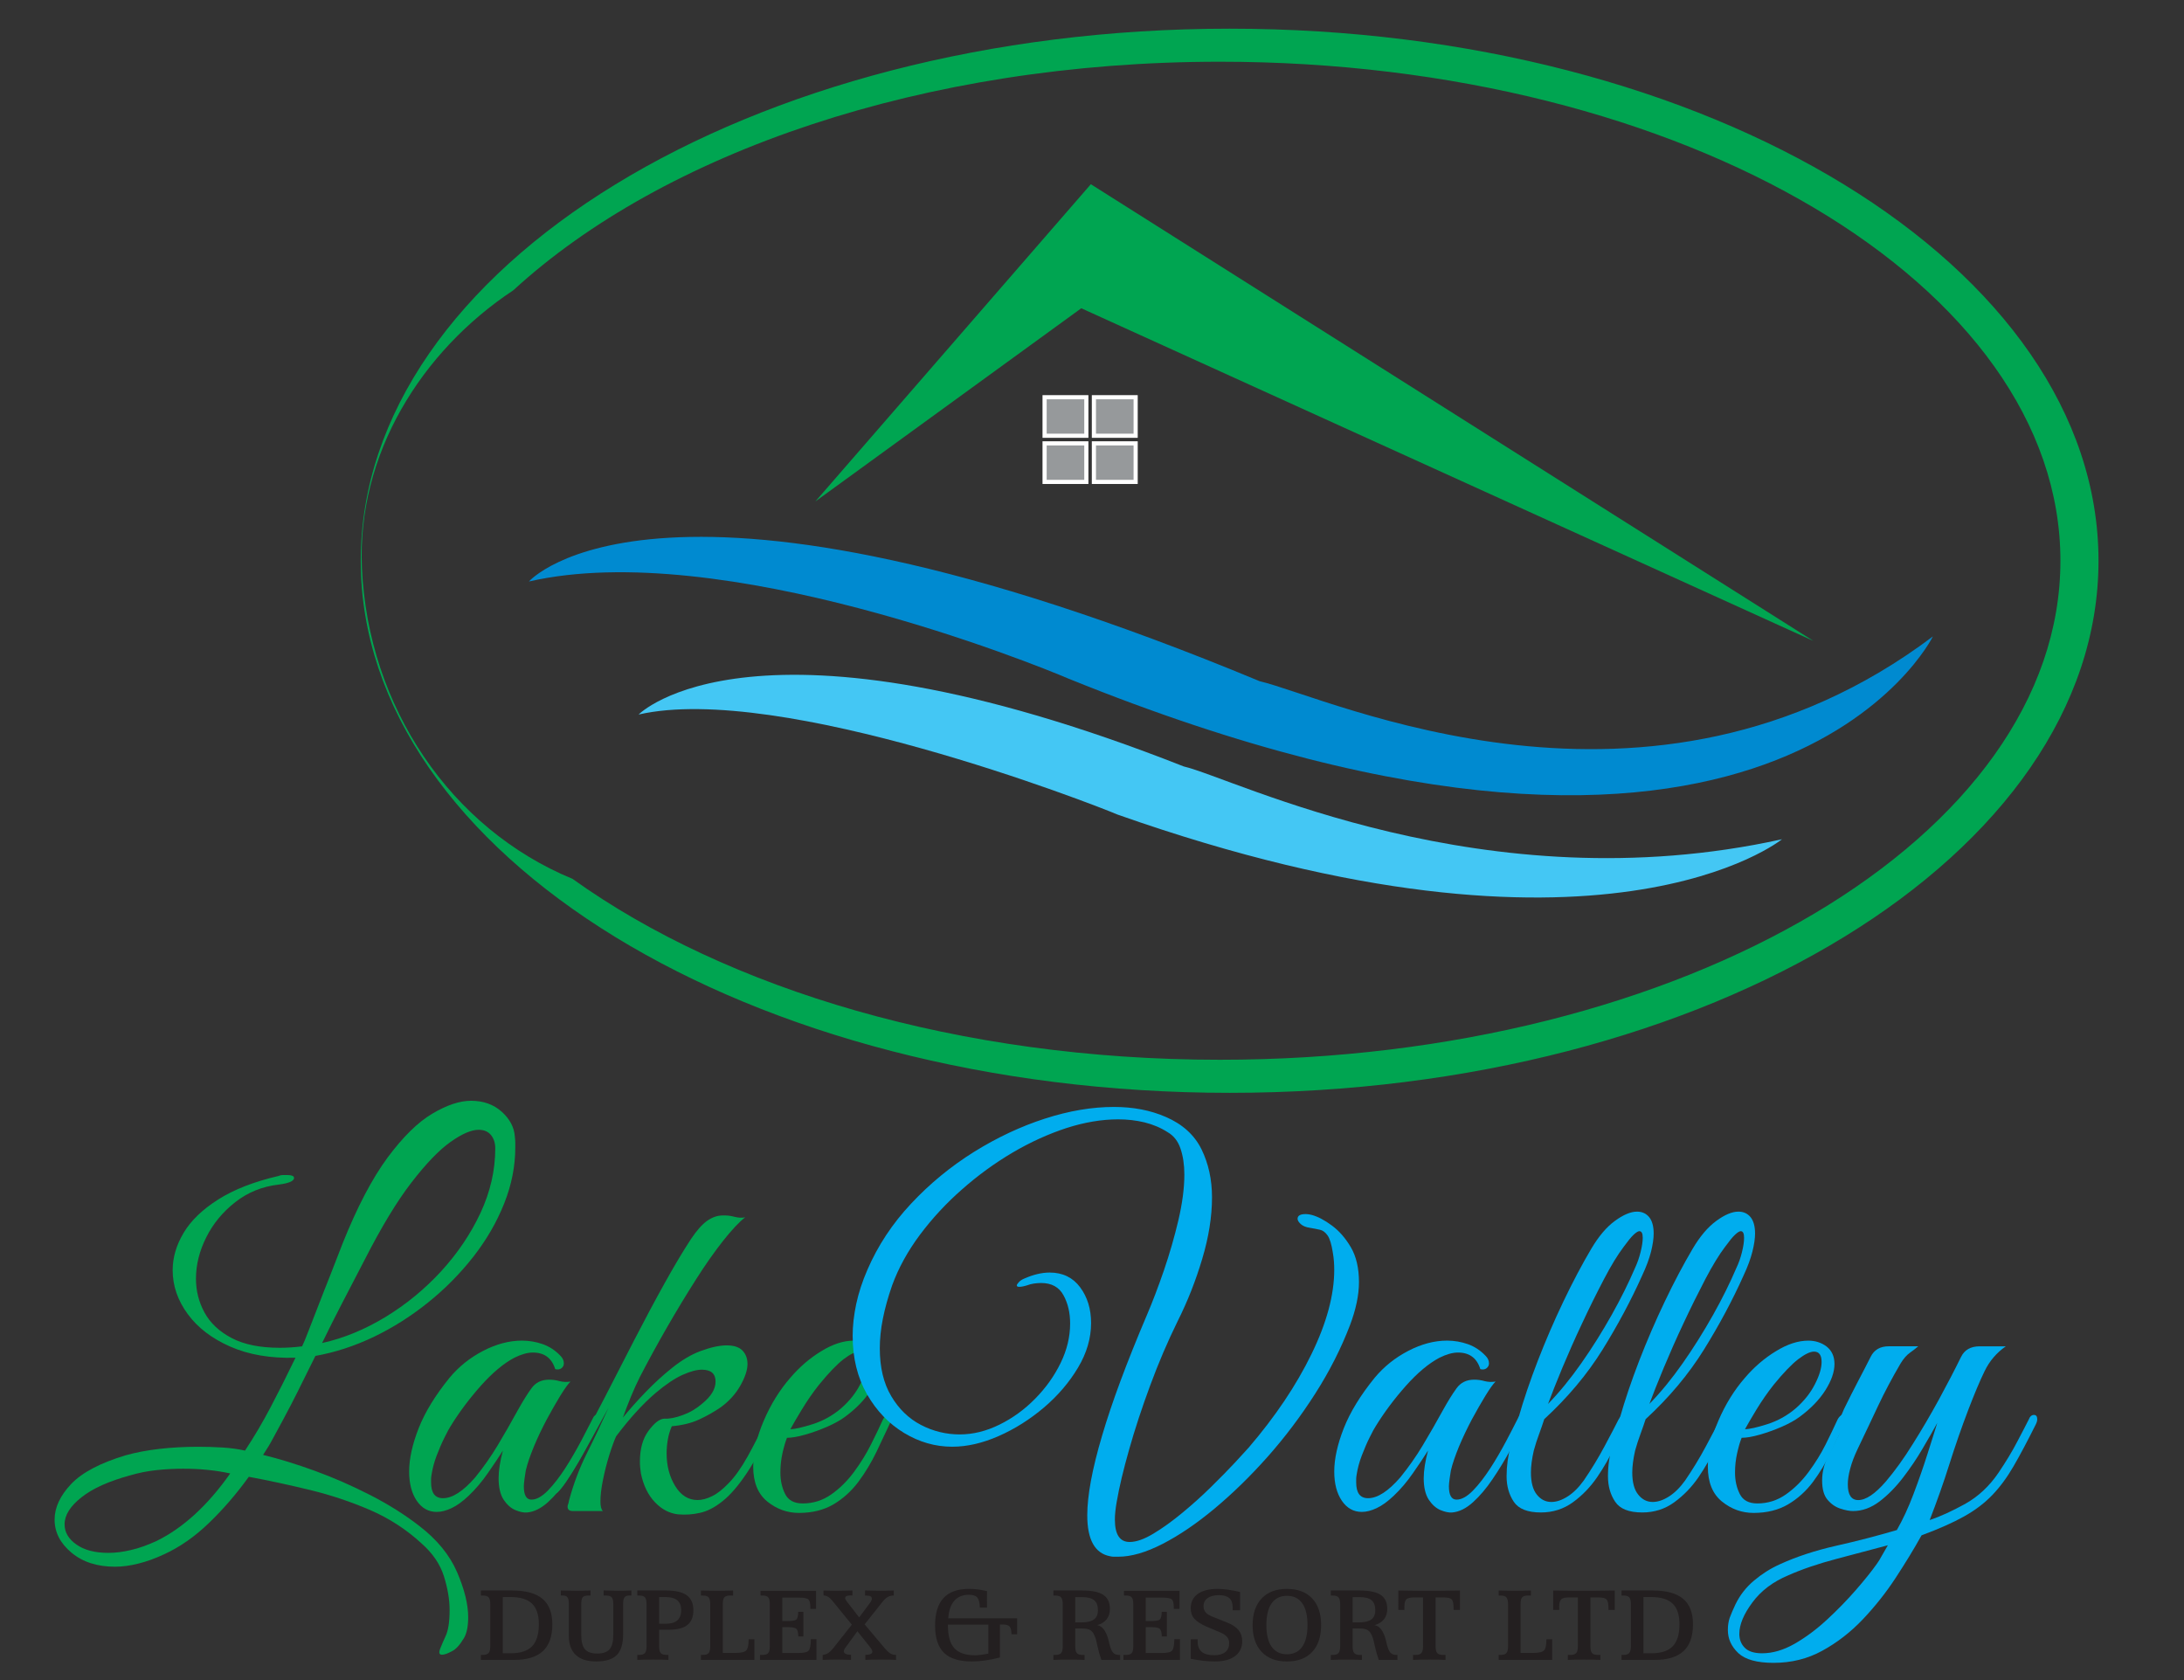 <?xml version="1.0" encoding="utf-8"?>
<!-- Generator: Adobe Illustrator 16.0.0, SVG Export Plug-In . SVG Version: 6.00 Build 0)  -->
<!DOCTYPE svg PUBLIC "-//W3C//DTD SVG 1.1//EN" "http://www.w3.org/Graphics/SVG/1.1/DTD/svg11.dtd">
<svg version="1.1" id="Layer_1" xmlns="http://www.w3.org/2000/svg" xmlns:xlink="http://www.w3.org/1999/xlink" x="0px" y="0px"
	 width="130px" height="100px" viewBox="0 0 130 100" enable-background="new 0 0 130 100" xml:space="preserve">
<rect x="0" y="0" width="130" height="100" fill="#333333" stroke="none"/>
<g>
	<path fill="#00A551" d="M73.192,1.707c-28.563,0-51.719,14.178-51.719,31.669c0,17.492,23.156,31.671,51.719,31.671
		s51.719-14.179,51.719-31.671C124.911,15.885,101.756,1.707,73.192,1.707z M72.611,63.079c-15.509,0-29.355-4.193-38.534-10.769
		c-7.261-2.992-12.163-10.258-12.533-18.497c-0.302-6.771,3.532-12.909,9.014-16.538C39.469,9.092,54.974,3.674,72.611,3.674
		c27.63,0,50.033,13.301,50.033,29.702C122.645,49.784,100.241,63.079,72.611,63.079z"/>
	<path fill="#008AD0" d="M31.484,34.611c0,0,7.772-8.924,43.498,5.936c4.148,0.967,23.21,10.048,40.072-2.667
		c0,0-9.577,19.49-51.471,2.506C61.649,39.556,42.955,31.985,31.484,34.611z"/>
	<path fill="#44C7F4" d="M38.012,42.53c0,0,6.833-7.002,32.445,3.089c3.042,0.709,17.864,8.256,35.614,4.334
		c0,0-10.705,8.708-39.555-1.47C65.099,47.876,46.422,40.605,38.012,42.53z"/>
	<polygon fill="#00A551" points="48.533,29.847 64.931,10.965 107.947,38.152 64.362,18.348 	"/>
	<g>
		
			<rect x="62.178" y="23.643" fill="#96999B" stroke="#FFFFFF" stroke-width="0.247" stroke-miterlimit="10" width="2.485" height="2.294"/>
		
			<rect x="65.113" y="23.643" fill="#96999B" stroke="#FFFFFF" stroke-width="0.247" stroke-miterlimit="10" width="2.485" height="2.294"/>
		
			<rect x="62.178" y="26.389" fill="#96999B" stroke="#FFFFFF" stroke-width="0.247" stroke-miterlimit="10" width="2.485" height="2.295"/>
		
			<rect x="65.113" y="26.389" fill="#96999B" stroke="#FFFFFF" stroke-width="0.247" stroke-miterlimit="10" width="2.485" height="2.295"/>
	</g>
	<g>
		<path fill="#00A551" d="M26.308,98.491c-0.17,0-0.201-0.127-0.097-0.382c0.104-0.254,0.201-0.485,0.297-0.691
			c0.17-0.34,0.255-0.868,0.255-1.586c0-0.626-0.115-1.294-0.339-2.012c-0.228-0.719-0.672-1.372-1.332-1.954
			c-0.908-0.836-1.927-1.495-3.058-1.985c-1.135-0.489-2.32-0.888-3.557-1.189c-1.239-0.301-2.458-0.567-3.667-0.791
			c-0.737,1.02-1.525,1.935-2.367,2.745c-0.841,0.812-1.734,1.437-2.677,1.869c-0.528,0.246-1.038,0.432-1.528,0.552
			c-0.495,0.124-0.954,0.186-1.39,0.186c-1.058,0-1.922-0.277-2.59-0.834c-0.672-0.561-1.008-1.216-1.008-1.969
			c0-0.719,0.329-1.421,0.978-2.112c0.652-0.688,1.733-1.259,3.243-1.714c0.606-0.171,1.277-0.298,2.011-0.383
			c0.738-0.084,1.503-0.127,2.299-0.127c0.489,0,0.976,0.014,1.459,0.043c0.479,0.03,0.927,0.091,1.344,0.185
			c0.548-0.83,1.058-1.695,1.529-2.592c0.472-0.899,0.966-1.877,1.476-2.935c-1.496,0.04-2.789-0.181-3.882-0.663
			c-1.096-0.481-1.941-1.128-2.536-1.942c-0.595-0.811-0.893-1.681-0.893-2.606c0-0.753,0.216-1.493,0.653-2.224
			c0.433-0.727,1.115-1.386,2.05-1.98c0.938-0.595,2.131-1.063,3.588-1.402c0.092-0.039,0.181-0.058,0.266-0.058
			c0.084,0,0.166,0,0.244,0c0.281,0,0.424,0.058,0.424,0.17c0,0.189-0.306,0.32-0.908,0.397c-0.981,0.112-1.846,0.463-2.59,1.047
			c-0.749,0.586-1.325,1.285-1.729,2.097c-0.407,0.811-0.611,1.633-0.611,2.462c0,0.719,0.17,1.392,0.51,2.014
			c0.34,0.624,0.88,1.131,1.617,1.517c0.733,0.386,1.688,0.579,2.862,0.579c0.412,0,0.857-0.027,1.328-0.086
			c0.077-0.149,0.204-0.454,0.381-0.919c0.182-0.462,0.386-0.987,0.61-1.569c0.229-0.588,0.448-1.156,0.669-1.704
			c0.216-0.543,0.467-1.189,0.749-1.927c0.868-2.169,1.761-3.873,2.675-5.111c0.918-1.235,1.803-2.108,2.664-2.618
			c0.861-0.51,1.629-0.769,2.309-0.769c0.738,0,1.344,0.221,1.827,0.653c0.482,0.436,0.741,0.926,0.779,1.474
			c0.019,0.171,0.027,0.295,0.027,0.366c0,0.078,0,0.171,0,0.283c0,1.115-0.22,2.231-0.664,3.344
			c-0.444,1.116-1.059,2.174-1.842,3.174c-0.784,0.999-1.68,1.907-2.692,2.718c-1.012,0.814-2.088,1.494-3.228,2.043
			c-1.144,0.544-2.302,0.923-3.471,1.131c-0.286,0.568-0.533,1.074-0.753,1.515c-0.216,0.442-0.456,0.922-0.721,1.432
			c-0.263,0.51-0.616,1.163-1.047,1.954c-0.132,0.247-0.232,0.42-0.297,0.523c-0.066,0.106-0.167,0.26-0.298,0.468
			c0.942,0.229,1.973,0.545,3.088,0.95c1.113,0.405,2.213,0.889,3.298,1.444c1.085,0.557,2.054,1.167,2.904,1.827
			c1.057,0.81,1.811,1.729,2.254,2.748c0.44,1.019,0.665,1.915,0.665,2.692c0,0.548-0.085,0.961-0.255,1.247
			c-0.247,0.413-0.49,0.679-0.737,0.791C26.632,98.427,26.443,98.491,26.308,98.491z M6.45,92.429c0.417,0,0.865-0.054,1.347-0.17
			c0.483-0.11,0.985-0.292,1.514-0.534c1.587-0.777,3.05-2.117,4.394-4.024c-0.436-0.092-0.887-0.167-1.362-0.212
			c-0.471-0.048-0.955-0.069-1.444-0.069c-0.51,0-1.035,0.026-1.572,0.083c-0.536,0.055-1.062,0.16-1.571,0.31
			c-1.267,0.344-2.236,0.777-2.903,1.306c-0.672,0.529-1.009,1.064-1.009,1.613c0,0.472,0.236,0.873,0.711,1.205
			C5.025,92.267,5.658,92.429,6.45,92.429z M19.172,79.939c1.281-0.283,2.537-0.801,3.765-1.545
			c1.228-0.746,2.332-1.652,3.315-2.718c0.98-1.071,1.765-2.229,2.352-3.487c0.583-1.254,0.876-2.532,0.876-3.838
			c0-0.32-0.085-0.583-0.255-0.791c-0.17-0.209-0.417-0.313-0.736-0.313c-0.433,0-0.989,0.239-1.673,0.724
			c-0.679,0.48-1.452,1.283-2.32,2.408c-0.869,1.123-1.803,2.668-2.803,4.63c-0.514,0.983-0.962,1.846-1.348,2.595
			C19.959,78.349,19.565,79.128,19.172,79.939z"/>
		<path fill="#00A551" d="M31.38,90.024c-0.208,0.02-0.443-0.032-0.71-0.144c-0.263-0.112-0.494-0.32-0.695-0.62
			c-0.196-0.306-0.296-0.731-0.296-1.275c0-0.454,0.084-1.004,0.255-1.645c-0.224,0.359-0.518,0.799-0.877,1.316
			c-0.358,0.522-0.744,0.977-1.161,1.374c-0.36,0.341-0.7,0.587-1.02,0.737c-0.321,0.151-0.615,0.224-0.877,0.224
			c-0.494,0-0.888-0.22-1.192-0.663c-0.301-0.445-0.453-1.024-0.453-1.741c0-0.757,0.19-1.614,0.568-2.58
			c0.378-0.96,0.992-1.961,1.841-3.005c0.548-0.659,1.213-1.19,1.997-1.597c0.783-0.405,1.552-0.61,2.309-0.61
			c0.433,0,0.85,0.074,1.247,0.214c0.394,0.142,0.746,0.373,1.047,0.693c0.131,0.131,0.201,0.282,0.201,0.451
			c0,0.117-0.051,0.208-0.144,0.286c-0.096,0.074-0.216,0.093-0.371,0.055c-0.204-0.661-0.649-0.989-1.328-0.989
			c-0.325,0-0.691,0.104-1.104,0.309c-0.645,0.34-1.309,0.9-2,1.673c-0.687,0.775-1.29,1.579-1.799,2.409
			c-0.073,0.111-0.193,0.328-0.351,0.651c-0.163,0.32-0.317,0.68-0.468,1.075c-0.154,0.398-0.254,0.783-0.312,1.161
			c-0.02,0.116-0.027,0.194-0.027,0.244c0,0.045,0,0.114,0,0.213c0,0.621,0.236,0.935,0.707,0.935c0.568,0,1.208-0.417,1.926-1.247
			c0.492-0.607,0.935-1.236,1.333-1.901c0.394-0.66,0.803-1.367,1.216-2.123c0.286-0.51,0.548-0.935,0.795-1.274
			c0.244-0.34,0.595-0.51,1.047-0.51c0.209,0,0.417,0.027,0.621,0.086c0.208,0.053,0.429,0.064,0.653,0.026
			c-0.151,0.149-0.352,0.436-0.61,0.85c-0.255,0.417-0.522,0.888-0.808,1.416c-0.281,0.529-0.536,1.066-0.765,1.615
			c-0.224,0.548-0.386,1.02-0.479,1.418c-0.019,0.111-0.042,0.272-0.073,0.48c-0.027,0.209-0.042,0.36-0.042,0.453
			c0,0.528,0.151,0.796,0.455,0.796c0.301,0,0.625-0.183,0.978-0.541c0.348-0.359,0.691-0.803,1.035-1.332
			c0.339-0.526,0.648-1.063,0.934-1.6c0.282-0.536,0.51-0.976,0.68-1.315c0.073-0.189,0.189-0.286,0.339-0.286
			c0.093,0,0.14,0.069,0.14,0.199c0,0.055-0.028,0.159-0.085,0.311c-0.224,0.474-0.499,1.007-0.818,1.602
			c-0.324,0.595-0.672,1.172-1.05,1.73c-0.379,0.555-0.769,1.019-1.174,1.385C32.207,89.78,31.794,89.986,31.38,90.024z"/>
		<path fill="#00A551" d="M40.358,90.136c-0.51-0.058-0.97-0.296-1.375-0.723c-0.406-0.424-0.684-0.995-0.834-1.713
			c-0.02-0.131-0.035-0.251-0.043-0.355c-0.011-0.1-0.016-0.221-0.016-0.353c0-0.756,0.17-1.366,0.51-1.825
			c0.34-0.463,0.653-0.708,0.934-0.727c0.302,0.019,0.672-0.051,1.105-0.212c0.437-0.159,0.811-0.382,1.135-0.664
			c0.545-0.433,0.819-0.876,0.819-1.332c0-0.472-0.274-0.706-0.819-0.706c-0.304,0-0.688,0.104-1.146,0.308
			c-0.463,0.209-1,0.568-1.603,1.077c-0.756,0.646-1.54,1.503-2.351,2.581c-0.112,0.246-0.247,0.609-0.398,1.089
			c-0.15,0.48-0.278,0.976-0.382,1.489c-0.104,0.51-0.154,0.942-0.154,1.302c0,0.282,0.046,0.47,0.143,0.567h-1.788
			c-0.205,0-0.309-0.085-0.309-0.254c0-0.059,0.007-0.105,0.026-0.145c0.021-0.038,0.039-0.111,0.059-0.228
			c0.262-0.98,0.613-1.907,1.045-2.776c0.438-0.869,0.87-1.784,1.306-2.744c-0.664,1.227-1.262,2.309-1.799,3.242
			c-0.541,0.935-0.95,1.534-1.231,1.798c-0.039,0.036-0.084,0.057-0.143,0.057c-0.077,0-0.126-0.047-0.155-0.139
			c-0.031-0.099-0.007-0.19,0.069-0.286c0.399-0.53,0.854-1.256,1.375-2.183c0.518-0.921,1.071-1.957,1.658-3.1
			c0.582-1.143,1.181-2.298,1.784-3.472c0.605-1.169,1.193-2.274,1.771-3.313c0.576-1.038,1.101-1.918,1.572-2.637
			c0.34-0.509,0.66-0.873,0.961-1.089c0.305-0.216,0.614-0.324,0.934-0.324h0.144c0.17,0,0.363,0.027,0.583,0.086
			c0.216,0.054,0.417,0.064,0.607,0.025c-0.36,0.284-0.792,0.746-1.302,1.387c-0.509,0.646-1.05,1.409-1.613,2.297
			c-0.567,0.888-1.139,1.832-1.715,2.831c-0.579,1.004-1.119,1.996-1.629,2.977c-0.188,0.379-0.37,0.772-0.541,1.189
			c-0.17,0.417-0.328,0.83-0.479,1.246c0.394-0.489,0.849-0.999,1.359-1.527c0.51-0.529,1.042-1.017,1.599-1.459
			c0.561-0.445,1.112-0.773,1.66-0.978c0.623-0.229,1.143-0.341,1.557-0.341c0.435,0,0.752,0.104,0.949,0.31
			c0.196,0.209,0.297,0.475,0.297,0.795c0,0.359-0.142,0.788-0.425,1.29c-0.281,0.498-0.672,0.926-1.162,1.286
			c-0.417,0.286-0.849,0.528-1.302,0.736c-0.455,0.209-0.992,0.34-1.617,0.398c-0.113,0.262-0.193,0.533-0.239,0.807
			c-0.046,0.273-0.069,0.544-0.069,0.809c0,0.736,0.169,1.382,0.509,1.94c0.34,0.556,0.784,0.835,1.332,0.835
			c0.262,0,0.553-0.074,0.862-0.229c0.312-0.15,0.636-0.406,0.98-0.765c0.374-0.377,0.757-0.915,1.147-1.613
			c0.386-0.698,0.776-1.464,1.173-2.295c0.077-0.149,0.162-0.227,0.255-0.227c0.112,0,0.169,0.077,0.169,0.227
			c0,0.073-0.026,0.172-0.084,0.283c-0.548,1.266-1.069,2.271-1.571,3.015c-0.502,0.75-0.98,1.306-1.444,1.673
			c-0.463,0.371-0.911,0.602-1.348,0.694C41.227,90.147,40.791,90.175,40.358,90.136z"/>
		<path fill="#00A551" d="M47.556,90.051c-0.7,0-1.328-0.229-1.885-0.679c-0.556-0.452-0.837-1.144-0.837-2.07
			c0-0.85,0.208-1.76,0.625-2.733c0.414-0.969,0.942-1.826,1.587-2.565c0.548-0.641,1.162-1.169,1.841-1.581
			c0.68-0.418,1.321-0.626,1.923-0.626c0.417,0,0.777,0.116,1.078,0.339c0.32,0.248,0.482,0.596,0.482,1.051
			c0,0.472-0.181,0.988-0.536,1.557c-0.359,0.566-0.869,1.097-1.534,1.586c-0.281,0.21-0.641,0.406-1.073,0.596
			c-0.436,0.189-0.868,0.344-1.305,0.468c-0.432,0.124-0.791,0.186-1.077,0.186c-0.092,0.227-0.182,0.528-0.267,0.905
			c-0.084,0.379-0.126,0.766-0.126,1.16c0,0.476,0.092,0.899,0.281,1.277c0.189,0.379,0.537,0.565,1.047,0.565
			c0.625,0,1.192-0.179,1.702-0.539c0.51-0.357,0.961-0.806,1.359-1.346c0.398-0.539,0.73-1.078,1.004-1.627
			c0.275-0.549,0.499-1.011,0.668-1.39c0.112-0.264,0.263-0.397,0.451-0.397c0.098,0,0.144,0.05,0.144,0.142
			c0,0.078-0.031,0.17-0.085,0.282c-0.267,0.568-0.548,1.17-0.85,1.801c-0.305,0.632-0.664,1.228-1.078,1.787
			c-0.417,0.555-0.912,1.003-1.486,1.343C49.03,89.881,48.346,90.051,47.556,90.051z M47.046,85.067
			c0.262,0,0.706-0.102,1.331-0.299c0.623-0.2,1.19-0.513,1.699-0.95c0.491-0.432,0.87-0.91,1.132-1.428
			c0.267-0.521,0.397-0.961,0.397-1.32c0-0.412-0.15-0.621-0.451-0.621c-0.229,0-0.542,0.15-0.939,0.451
			c-0.394,0.305-0.888,0.814-1.471,1.532c-0.359,0.452-0.699,0.943-1.019,1.472C47.404,84.435,47.177,84.819,47.046,85.067z"/>
		<path fill="#00ADEE" d="M66.56,92.658c-0.091,0-0.177,0-0.255,0c-0.073,0-0.151-0.008-0.229-0.028
			c-0.902-0.169-1.358-0.983-1.358-2.435c0-1.172,0.292-2.75,0.879-4.73c0.583-1.985,1.472-4.375,2.662-7.17
			c0.339-0.792,0.679-1.685,1.021-2.677c0.339-0.993,0.626-1.988,0.862-2.987c0.234-1.001,0.355-1.909,0.355-2.72
			c0-0.588-0.078-1.1-0.229-1.543c-0.149-0.445-0.403-0.769-0.764-0.978c-0.413-0.267-0.873-0.459-1.375-0.584
			c-0.498-0.12-1.021-0.181-1.571-0.181c-0.979,0-2.012,0.174-3.085,0.52c-1.077,0.354-2.147,0.839-3.205,1.461
			c-1.058,0.626-2.057,1.351-2.999,2.183c-0.947,0.828-1.781,1.732-2.51,2.705c-0.726,0.974-1.279,1.977-1.657,3.016
			c-0.243,0.699-0.428,1.359-0.551,1.985c-0.124,0.621-0.182,1.209-0.182,1.757c0,1.132,0.224,2.081,0.679,2.846
			c0.452,0.764,1.042,1.337,1.769,1.715c0.726,0.377,1.498,0.566,2.309,0.566c0.795,0,1.583-0.196,2.367-0.583
			c0.784-0.386,1.491-0.899,2.124-1.544c0.633-0.641,1.138-1.349,1.514-2.123c0.377-0.773,0.567-1.557,0.567-2.353
			c0-0.641-0.132-1.205-0.397-1.683c-0.262-0.483-0.707-0.727-1.329-0.727c-0.136,0-0.27,0.012-0.413,0.03
			c-0.14,0.021-0.286,0.054-0.436,0.112c-0.189,0.059-0.34,0.086-0.456,0.086c-0.093,0-0.143-0.027-0.143-0.086
			c0-0.038,0.039-0.1,0.115-0.184c0.074-0.086,0.177-0.155,0.314-0.215c0.544-0.242,1.054-0.365,1.528-0.365
			c0.773,0,1.378,0.294,1.811,0.875c0.437,0.588,0.653,1.298,0.653,2.128c0,0.907-0.259,1.791-0.78,2.661
			c-0.517,0.868-1.193,1.66-2.022,2.367c-0.834,0.706-1.729,1.274-2.691,1.698c-0.966,0.426-1.888,0.638-2.775,0.638
			c-1.004,0-1.959-0.274-2.862-0.819c-0.907-0.548-1.645-1.32-2.212-2.309c-0.564-0.992-0.85-2.151-0.85-3.471
			c0-0.607,0.073-1.235,0.212-1.899c0.143-0.66,0.363-1.34,0.668-2.039c0.621-1.437,1.49-2.75,2.605-3.938
			c1.112-1.189,2.36-2.212,3.738-3.074c1.379-0.857,2.788-1.518,4.221-1.98c1.437-0.464,2.806-0.695,4.107-0.695
			c1.15,0,2.182,0.198,3.09,0.596c1,0.432,1.705,1.077,2.124,1.926c0.416,0.851,0.625,1.803,0.625,2.86
			c0,1.151-0.197,2.376-0.585,3.67c-0.385,1.293-0.871,2.525-1.458,3.695c-0.603,1.228-1.15,2.509-1.641,3.841
			c-0.491,1.329-0.908,2.594-1.247,3.796c-0.341,1.198-0.588,2.231-0.738,3.101c-0.039,0.208-0.065,0.4-0.084,0.578
			c-0.021,0.182-0.028,0.349-0.028,0.499c0,0.888,0.293,1.332,0.878,1.332c0.396,0,0.868-0.166,1.416-0.497
			c0.549-0.329,1.12-0.742,1.714-1.233c0.595-0.49,1.166-1.004,1.715-1.543c0.549-0.538,1.02-1.02,1.418-1.446
			c0.395-0.425,0.667-0.721,0.817-0.891c1.588-1.851,2.836-3.707,3.741-5.567c0.908-1.857,1.358-3.536,1.358-5.027
			c0-0.339-0.024-0.679-0.084-1.021c-0.076-0.489-0.179-0.83-0.312-1.02c-0.132-0.189-0.282-0.3-0.453-0.339
			c-0.17-0.037-0.366-0.077-0.594-0.115c-0.248-0.035-0.429-0.113-0.552-0.225c-0.123-0.114-0.187-0.216-0.187-0.313
			c0-0.188,0.164-0.281,0.483-0.281c0.036,0,0.089,0.002,0.153,0.011c0.067,0.012,0.139,0.022,0.212,0.042
			c0.359,0.097,0.758,0.306,1.191,0.627c0.435,0.319,0.813,0.752,1.135,1.3c0.319,0.548,0.48,1.239,0.48,2.069
			c0,0.773-0.181,1.634-0.539,2.576c-0.53,1.383-1.215,2.733-2.066,4.065c-0.85,1.332-1.792,2.58-2.818,3.741
			c-1.029,1.159-2.084,2.188-3.157,3.085c-1.078,0.9-2.113,1.604-3.104,2.113C68.217,92.402,67.337,92.658,66.56,92.658z"/>
		<path fill="#00ADEE" d="M86.448,90.024c-0.208,0.02-0.443-0.032-0.711-0.144c-0.262-0.112-0.494-0.32-0.694-0.62
			c-0.196-0.306-0.298-0.731-0.298-1.275c0-0.454,0.087-1.004,0.256-1.645c-0.224,0.359-0.518,0.799-0.877,1.316
			c-0.358,0.522-0.745,0.977-1.163,1.374c-0.359,0.341-0.698,0.587-1.02,0.737c-0.319,0.151-0.613,0.224-0.875,0.224
			c-0.496,0-0.889-0.22-1.193-0.663c-0.302-0.445-0.453-1.024-0.453-1.741c0-0.757,0.19-1.614,0.569-2.58
			c0.379-0.96,0.992-1.961,1.841-3.005c0.55-0.659,1.213-1.19,1.997-1.597c0.781-0.405,1.551-0.61,2.309-0.61
			c0.434,0,0.849,0.074,1.247,0.214c0.395,0.142,0.745,0.373,1.047,0.693c0.131,0.131,0.201,0.282,0.201,0.451
			c0,0.117-0.052,0.208-0.144,0.286c-0.097,0.074-0.216,0.093-0.371,0.055c-0.204-0.661-0.648-0.989-1.33-0.989
			c-0.323,0-0.69,0.104-1.103,0.309c-0.644,0.34-1.31,0.9-1.999,1.673c-0.688,0.775-1.29,1.579-1.8,2.409
			c-0.074,0.111-0.193,0.328-0.352,0.651c-0.161,0.32-0.316,0.68-0.467,1.075c-0.154,0.398-0.256,0.783-0.313,1.161
			c-0.021,0.116-0.026,0.194-0.026,0.244c0,0.045,0,0.114,0,0.213c0,0.621,0.234,0.935,0.706,0.935c0.567,0,1.208-0.417,1.926-1.247
			c0.49-0.607,0.936-1.236,1.332-1.901c0.396-0.66,0.804-1.367,1.218-2.123c0.284-0.51,0.546-0.935,0.794-1.274
			c0.245-0.34,0.594-0.51,1.047-0.51c0.208,0,0.418,0.027,0.62,0.086c0.209,0.053,0.431,0.064,0.654,0.026
			c-0.151,0.149-0.353,0.436-0.608,0.85c-0.256,0.417-0.523,0.888-0.81,1.416c-0.279,0.529-0.535,1.066-0.765,1.615
			c-0.223,0.548-0.387,1.02-0.479,1.418c-0.02,0.111-0.041,0.272-0.073,0.48c-0.027,0.209-0.043,0.36-0.043,0.453
			c0,0.528,0.151,0.796,0.456,0.796c0.301,0,0.626-0.183,0.978-0.541c0.349-0.359,0.689-0.803,1.034-1.332
			c0.342-0.526,0.647-1.063,0.935-1.6c0.283-0.536,0.51-0.976,0.679-1.315c0.074-0.189,0.19-0.286,0.341-0.286
			c0.093,0,0.139,0.069,0.139,0.199c0,0.055-0.026,0.159-0.083,0.311c-0.226,0.474-0.5,1.007-0.819,1.602
			c-0.325,0.595-0.674,1.172-1.053,1.73c-0.375,0.555-0.766,1.019-1.172,1.385C87.274,89.78,86.861,89.986,86.448,90.024z"/>
		<path fill="#00ADEE" d="M91.719,90.024c-0.794,0-1.331-0.214-1.613-0.638c-0.285-0.425-0.428-0.93-0.428-1.517
			c0-0.604,0.083-1.228,0.255-1.868c0.173-0.641,0.324-1.183,0.455-1.616c0.299-1.057,0.684-2.185,1.146-3.386
			c0.465-1.199,0.973-2.378,1.529-3.54s1.108-2.205,1.656-3.131c0.438-0.737,0.902-1.291,1.405-1.657
			c0.5-0.366,0.94-0.553,1.319-0.553c0.299,0,0.539,0.108,0.72,0.325c0.178,0.221,0.27,0.544,0.27,0.978
			c0,0.304-0.055,0.664-0.156,1.077c-0.105,0.416-0.279,0.888-0.527,1.418c-0.66,1.474-1.447,2.944-2.362,4.419
			c-0.916,1.473-2.074,2.85-3.47,4.137c-0.08,0.242-0.173,0.533-0.297,0.864c-0.124,0.328-0.233,0.665-0.324,1.004
			c-0.117,0.51-0.171,0.944-0.171,1.302c0,0.586,0.116,1.026,0.352,1.319c0.235,0.294,0.524,0.438,0.864,0.438
			c0.301,0,0.625-0.108,0.964-0.324c0.343-0.217,0.66-0.533,0.963-0.951c0.451-0.66,0.863-1.335,1.23-2.022
			c0.371-0.692,0.65-1.225,0.839-1.604c0.11-0.208,0.234-0.312,0.366-0.312c0.094,0,0.144,0.058,0.144,0.17
			c0,0.097-0.03,0.201-0.084,0.313c-0.172,0.378-0.395,0.865-0.668,1.458c-0.275,0.596-0.614,1.189-1.02,1.785
			c-0.406,0.596-0.889,1.096-1.445,1.501C93.074,89.819,92.437,90.024,91.719,90.024z M92.145,83.564
			c0.678-0.698,1.339-1.506,1.979-2.421c0.646-0.915,1.242-1.873,1.8-2.861c0.556-0.992,1.023-1.931,1.402-2.819
			c0.133-0.285,0.242-0.593,0.327-0.934c0.084-0.34,0.129-0.626,0.129-0.853c0-0.263-0.067-0.395-0.2-0.395
			c-0.075,0-0.192,0.07-0.343,0.212c-0.15,0.14-0.346,0.383-0.594,0.724c-0.358,0.47-0.749,1.114-1.173,1.925
			c-0.425,0.813-0.859,1.681-1.289,2.606c-0.438,0.924-0.831,1.82-1.19,2.675C92.635,82.287,92.353,82.997,92.145,83.564z"/>
		<path fill="#00ADEE" d="M97.755,90.024c-0.798,0-1.331-0.214-1.614-0.638c-0.286-0.425-0.429-0.93-0.429-1.517
			c0-0.604,0.085-1.228,0.256-1.868c0.173-0.641,0.323-1.183,0.456-1.616c0.299-1.057,0.683-2.185,1.145-3.386
			c0.464-1.199,0.974-2.378,1.529-3.54c0.555-1.162,1.109-2.205,1.655-3.131c0.437-0.737,0.904-1.291,1.406-1.657
			c0.498-0.366,0.938-0.553,1.316-0.553c0.302,0,0.542,0.108,0.723,0.325c0.178,0.221,0.27,0.544,0.27,0.978
			c0,0.304-0.054,0.664-0.158,1.077c-0.104,0.416-0.276,0.888-0.524,1.418c-0.66,1.474-1.447,2.944-2.363,4.419
			c-0.915,1.473-2.073,2.85-3.469,4.137c-0.08,0.242-0.177,0.533-0.3,0.864c-0.124,0.328-0.23,0.665-0.325,1.004
			c-0.115,0.51-0.17,0.944-0.17,1.302c0,0.586,0.116,1.026,0.354,1.319c0.234,0.294,0.523,0.438,0.862,0.438
			c0.302,0,0.627-0.108,0.966-0.324c0.342-0.217,0.66-0.533,0.962-0.951c0.45-0.66,0.864-1.335,1.23-2.022
			c0.372-0.692,0.651-1.225,0.839-1.604c0.112-0.208,0.235-0.312,0.366-0.312c0.094,0,0.143,0.058,0.143,0.17
			c0,0.097-0.031,0.201-0.085,0.313c-0.169,0.378-0.395,0.865-0.666,1.458c-0.274,0.596-0.617,1.189-1.02,1.785
			c-0.406,0.596-0.889,1.096-1.446,1.501C99.11,89.819,98.473,90.024,97.755,90.024z M98.178,83.564
			c0.68-0.698,1.342-1.506,1.982-2.421c0.643-0.915,1.241-1.873,1.799-2.861c0.557-0.992,1.021-1.931,1.4-2.819
			c0.137-0.285,0.245-0.593,0.329-0.934c0.085-0.34,0.126-0.626,0.126-0.853c0-0.263-0.064-0.395-0.2-0.395
			c-0.071,0-0.188,0.07-0.339,0.212c-0.15,0.14-0.347,0.383-0.595,0.724c-0.358,0.47-0.749,1.114-1.175,1.925
			c-0.424,0.813-0.856,1.681-1.289,2.606c-0.436,0.924-0.83,1.82-1.188,2.675C98.671,82.287,98.388,82.997,98.178,83.564z"/>
		<path fill="#00ADEE" d="M104.379,90.051c-0.698,0-1.329-0.229-1.883-0.679c-0.557-0.452-0.839-1.144-0.839-2.07
			c0-0.85,0.21-1.76,0.625-2.733c0.414-0.969,0.943-1.826,1.587-2.565c0.549-0.641,1.163-1.169,1.844-1.581
			c0.678-0.418,1.318-0.626,1.923-0.626c0.415,0,0.774,0.116,1.076,0.339c0.322,0.248,0.483,0.596,0.483,1.051
			c0,0.472-0.181,0.988-0.538,1.557c-0.358,0.566-0.868,1.097-1.532,1.586c-0.281,0.21-0.641,0.406-1.073,0.596
			c-0.438,0.189-0.868,0.344-1.305,0.468c-0.433,0.124-0.791,0.186-1.078,0.186c-0.092,0.227-0.181,0.528-0.265,0.905
			c-0.087,0.379-0.129,0.766-0.129,1.16c0,0.476,0.092,0.899,0.282,1.277c0.188,0.379,0.537,0.565,1.047,0.565
			c0.623,0,1.192-0.179,1.702-0.539c0.509-0.357,0.961-0.806,1.358-1.346c0.398-0.539,0.73-1.078,1.005-1.627
			c0.271-0.549,0.497-1.011,0.668-1.39c0.111-0.264,0.262-0.397,0.45-0.397c0.097,0,0.145,0.05,0.145,0.142
			c0,0.078-0.033,0.17-0.085,0.282c-0.268,0.568-0.549,1.17-0.851,1.801c-0.306,0.632-0.664,1.228-1.077,1.787
			c-0.416,0.555-0.91,1.003-1.487,1.343C105.854,89.881,105.171,90.051,104.379,90.051z M103.869,85.067
			c0.263,0,0.708-0.102,1.334-0.299c0.621-0.2,1.188-0.513,1.697-0.95c0.49-0.432,0.869-0.91,1.131-1.428
			c0.268-0.521,0.398-0.961,0.398-1.32c0-0.412-0.15-0.621-0.452-0.621c-0.226,0-0.54,0.15-0.938,0.451
			c-0.394,0.305-0.886,0.814-1.47,1.532c-0.358,0.452-0.697,0.943-1.021,1.472C104.231,84.435,104,84.819,103.869,85.067z"/>
		<path fill="#00ADEE" d="M105.569,98.975c-0.982,0-1.681-0.192-2.096-0.579c-0.414-0.391-0.624-0.847-0.624-1.375
			c0-0.282,0.039-0.529,0.114-0.738c0.076-0.207,0.188-0.471,0.339-0.791c0.267-0.548,0.633-1.02,1.108-1.417
			c0.471-0.397,0.98-0.719,1.529-0.965c0.98-0.451,2.099-0.818,3.355-1.104c1.254-0.28,2.457-0.596,3.613-0.935
			c0.355-0.621,0.688-1.335,0.99-2.139c0.304-0.803,0.579-1.587,0.821-2.351c0.247-0.766,0.442-1.392,0.594-1.885
			c-0.226,0.417-0.513,0.921-0.866,1.517c-0.347,0.596-0.739,1.175-1.174,1.741c-0.435,0.567-0.902,1.039-1.4,1.418
			c-0.502,0.377-1.026,0.567-1.57,0.567c-0.211,0-0.46-0.047-0.753-0.143c-0.294-0.094-0.55-0.271-0.765-0.526
			c-0.218-0.253-0.324-0.637-0.324-1.146c0-0.491,0.114-0.964,0.349-1.429c0.24-0.462,0.46-0.91,0.671-1.348
			c-0.06,0-0.121-0.019-0.186-0.054c-0.066-0.038-0.099-0.096-0.099-0.17c0-0.077,0.018-0.155,0.054-0.228
			c0.079-0.15,0.164-0.313,0.256-0.482c0.099-0.17,0.183-0.348,0.254-0.537c0.287-0.587,0.569-1.147,0.853-1.688
			c0.283-0.536,0.529-1.015,0.737-1.428c0.207-0.417,0.565-0.627,1.075-0.627h1.757c-0.135,0.117-0.296,0.245-0.497,0.385
			c-0.197,0.142-0.383,0.354-0.552,0.635c-0.51,0.869-0.954,1.707-1.333,2.511c-0.374,0.802-0.783,1.657-1.216,2.563
			c-0.208,0.434-0.36,0.832-0.452,1.191c-0.097,0.358-0.142,0.668-0.142,0.934c0,0.622,0.208,0.935,0.622,0.935
			c0.454,0,1.001-0.367,1.642-1.105c0.53-0.625,1.065-1.362,1.599-2.224c0.543-0.86,1.06-1.745,1.563-2.663
			c0.498-0.915,0.938-1.762,1.316-2.533c0.207-0.417,0.574-0.627,1.104-0.627h1.559c-0.547,0.379-0.968,0.87-1.262,1.476
			c-0.295,0.603-0.618,1.38-0.978,2.32c-0.396,1.038-0.768,2.113-1.118,3.216c-0.347,1.105-0.742,2.216-1.174,3.329
			c0.622-0.208,1.324-0.528,2.109-0.96c0.781-0.438,1.45-1.059,1.999-1.873c0.433-0.642,0.808-1.26,1.116-1.854
			c0.312-0.595,0.536-1.022,0.669-1.29c0.071-0.188,0.175-0.281,0.312-0.281c0.131,0,0.197,0.086,0.197,0.256
			c0,0.093-0.029,0.196-0.087,0.31c-0.489,0.982-0.93,1.81-1.316,2.478c-0.389,0.672-0.813,1.248-1.274,1.729
			c-0.463,0.482-1.026,0.907-1.688,1.275c-0.661,0.37-1.502,0.74-2.521,1.119c-0.45,0.811-0.968,1.656-1.545,2.537
			c-0.573,0.877-1.227,1.698-1.951,2.463c-0.728,0.765-1.529,1.386-2.411,1.868C107.597,98.735,106.625,98.975,105.569,98.975z
			 M104.889,98.406c0.626,0,1.267-0.189,1.927-0.563c0.662-0.379,1.305-0.857,1.926-1.432c0.627-0.577,1.195-1.163,1.715-1.758
			c0.518-0.594,0.938-1.115,1.26-1.57c0.097-0.131,0.2-0.301,0.312-0.51c0.117-0.208,0.228-0.406,0.343-0.596
			c-0.924,0.247-1.941,0.514-3.044,0.807c-1.108,0.293-2.066,0.619-2.876,0.978c-0.908,0.379-1.624,0.915-2.141,1.615
			c-0.52,0.698-0.78,1.323-0.78,1.871c0,0.34,0.109,0.618,0.33,0.835C104.074,98.298,104.418,98.406,104.889,98.406z"/>
	</g>
	<g>
		<path fill="#231F20" d="M28.628,94.669h1.869c0.803,0,1.401,0.166,1.794,0.494c0.394,0.333,0.587,0.838,0.587,1.521
			c0,0.71-0.186,1.24-0.56,1.591c-0.375,0.348-0.946,0.525-1.714,0.525h-1.977v-0.297h0.108c0.166,0,0.282-0.039,0.348-0.112
			c0.065-0.074,0.1-0.209,0.1-0.402v-2.512c0-0.194-0.035-0.33-0.1-0.403c-0.066-0.074-0.182-0.106-0.348-0.106h-0.108V94.669z
			 M29.929,95.06v3.344h0.506c0.559,0,0.973-0.145,1.243-0.421c0.266-0.282,0.397-0.719,0.397-1.306
			c0-0.557-0.135-0.961-0.405-1.224c-0.274-0.263-0.694-0.394-1.27-0.394H29.929z"/>
		<path fill="#231F20" d="M33.377,94.669c0.003,0,0.011,0,0.019,0c0.391,0.008,0.685,0.016,0.877,0.016
			c0.104,0,0.217-0.003,0.34-0.003c0.119-0.005,0.297-0.008,0.537-0.013v0.299h-0.111c-0.174,0-0.291,0.03-0.348,0.095
			c-0.063,0.07-0.093,0.205-0.093,0.415v1.823c0,0.406,0.073,0.696,0.22,0.866c0.147,0.17,0.394,0.255,0.738,0.255
			c0.335,0,0.579-0.085,0.726-0.255c0.147-0.17,0.224-0.456,0.224-0.853v-1.818c0-0.217-0.035-0.355-0.096-0.425
			c-0.065-0.071-0.186-0.104-0.367-0.104h-0.112v-0.299c0.012,0,0.023,0,0.043,0c0.359,0.008,0.625,0.016,0.803,0.016
			c0.096,0,0.201-0.003,0.313-0.003c0.116-0.005,0.278-0.008,0.491-0.013v0.299h-0.123c-0.136,0-0.232,0.037-0.286,0.11
			c-0.053,0.074-0.082,0.209-0.082,0.399v1.799c0,0.566-0.126,0.98-0.378,1.236c-0.255,0.253-0.66,0.381-1.223,0.381
			c-0.534,0-0.939-0.128-1.217-0.387c-0.273-0.255-0.412-0.637-0.412-1.136v-1.894c0-0.194-0.028-0.33-0.082-0.403
			c-0.057-0.074-0.154-0.106-0.289-0.106h-0.108V94.669z"/>
		<path fill="#231F20" d="M37.934,94.669h1.733c0.547,0,0.954,0.096,1.212,0.285c0.262,0.193,0.393,0.486,0.393,0.889
			c0,0.398-0.118,0.692-0.358,0.88c-0.239,0.191-0.618,0.282-1.127,0.282h-0.553v0.984c0,0.197,0.031,0.333,0.097,0.406
			c0.062,0.072,0.177,0.108,0.348,0.108h0.108v0.297c-0.108-0.005-0.229-0.008-0.355-0.013c-0.128,0-0.321-0.003-0.576-0.003
			c-0.25,0-0.443,0.003-0.571,0.003c-0.127,0.005-0.243,0.008-0.351,0.013v-0.297h0.111c0.166,0,0.278-0.036,0.344-0.112
			c0.062-0.074,0.096-0.205,0.096-0.402v-2.512c0-0.198-0.034-0.33-0.096-0.403c-0.066-0.074-0.178-0.106-0.344-0.106h-0.111V94.669
			z M39.234,95.06v1.587h0.406c0.304,0,0.533-0.069,0.683-0.205c0.151-0.136,0.224-0.34,0.224-0.614c0-0.25-0.077-0.443-0.231-0.574
			c-0.155-0.129-0.375-0.193-0.672-0.193H39.234z"/>
		<path fill="#231F20" d="M41.721,94.669c0.268,0.005,0.468,0.008,0.599,0.013c0.131,0,0.255,0.003,0.367,0.003
			c0.116,0,0.239-0.003,0.375-0.003c0.135-0.005,0.324-0.008,0.575-0.013v0.299h-0.178c-0.162,0-0.278,0.032-0.34,0.106
			c-0.065,0.073-0.096,0.205-0.096,0.403v2.906h0.791c0.317,0,0.522-0.056,0.61-0.155c0.09-0.101,0.136-0.304,0.136-0.612v-0.043
			h0.343v1.228h-3.182v-0.297h0.108c0.166,0,0.286-0.036,0.347-0.108c0.067-0.073,0.1-0.209,0.1-0.406v-2.512
			c0-0.194-0.033-0.33-0.1-0.403c-0.065-0.074-0.181-0.106-0.347-0.106h-0.108V94.669z"/>
		<path fill="#231F20" d="M45.27,94.688h3.305v1.077h-0.34v-0.104c0-0.232-0.039-0.388-0.115-0.46
			c-0.074-0.069-0.268-0.109-0.577-0.109h-0.976v1.395h0.316c0.289,0,0.463-0.03,0.528-0.1c0.066-0.069,0.1-0.221,0.1-0.451h0.31
			v1.466h-0.301c-0.008-0.227-0.042-0.374-0.111-0.443c-0.07-0.074-0.239-0.109-0.51-0.109h-0.332v1.538h0.953
			c0.329,0,0.532-0.046,0.614-0.143c0.085-0.098,0.127-0.32,0.131-0.677l0.335-0.003v1.235h-3.362v-0.297h0.142
			c0.167,0,0.283-0.036,0.344-0.105c0.065-0.07,0.097-0.209,0.097-0.409v-2.512c0-0.198-0.031-0.334-0.097-0.403
			c-0.061-0.074-0.177-0.106-0.344-0.106H45.27V94.688z"/>
		<path fill="#231F20" d="M49.015,94.669c0.204,0.005,0.363,0.008,0.482,0.013c0.116,0,0.228,0.003,0.336,0.003
			c0.181,0,0.472-0.008,0.868-0.016h0.039v0.299c-0.011,0-0.027,0-0.05-0.006c-0.023-0.002-0.039-0.002-0.05-0.002
			c-0.104,0-0.189,0.014-0.248,0.04c-0.062,0.031-0.087,0.071-0.087,0.121c0,0.042,0.026,0.101,0.081,0.173
			c0.007,0.016,0.015,0.023,0.02,0.028l0.734,0.949l0.628-0.842c0.043-0.059,0.077-0.107,0.097-0.155
			c0.019-0.042,0.031-0.084,0.031-0.122c0-0.066-0.031-0.115-0.09-0.144c-0.061-0.027-0.165-0.041-0.316-0.041v-0.299
			c0.007,0,0.022,0,0.039,0c0.386,0.008,0.671,0.016,0.85,0.016c0.105,0,0.216-0.003,0.336-0.003
			c0.12-0.005,0.281-0.008,0.487-0.013v0.299c-0.132,0-0.247,0.025-0.352,0.083c-0.104,0.059-0.208,0.151-0.309,0.278l-1.076,1.355
			l1.185,1.409c0.124,0.147,0.236,0.255,0.336,0.316c0.1,0.063,0.208,0.094,0.328,0.094h0.02v0.297
			c-0.108-0.005-0.221-0.008-0.344-0.013c-0.127,0-0.317-0.003-0.567-0.003c-0.251,0-0.44,0.003-0.568,0.003
			c-0.123,0.005-0.242,0.008-0.347,0.013v-0.297c0.143-0.008,0.251-0.022,0.316-0.055c0.066-0.03,0.101-0.081,0.101-0.143
			c0-0.027-0.011-0.065-0.031-0.109c-0.023-0.045-0.049-0.088-0.085-0.131l-0.775-0.972l-0.715,0.983
			c-0.034,0.042-0.058,0.081-0.069,0.117c-0.016,0.029-0.023,0.062-0.023,0.093c0,0.064,0.035,0.118,0.104,0.153
			c0.073,0.034,0.178,0.055,0.324,0.063v0.297c-0.239-0.008-0.417-0.013-0.537-0.013c-0.116-0.003-0.224-0.003-0.324-0.003
			c-0.101,0-0.212,0.003-0.328,0.003c-0.12,0.005-0.286,0.008-0.499,0.013v-0.297c0.116-0.008,0.224-0.042,0.321-0.105
			c0.1-0.062,0.205-0.165,0.317-0.305l1.099-1.389l-1.166-1.431c-0.093-0.106-0.178-0.188-0.255-0.231
			c-0.077-0.045-0.166-0.073-0.266-0.081V94.669z"/>
		<path fill="#231F20" d="M58.752,94.708c0,0.065,0,0.159-0.004,0.277c-0.002,0.121-0.002,0.205-0.002,0.255
			c0,0.059,0,0.137,0.002,0.231c0.004,0.101,0.004,0.17,0.004,0.217h-0.428c-0.008-0.289-0.058-0.49-0.15-0.603
			c-0.098-0.107-0.259-0.162-0.499-0.162c-0.371,0-0.66,0.119-0.873,0.359c-0.208,0.239-0.328,0.587-0.359,1.043h4.101v0.95h-0.337
			c-0.003-0.225-0.038-0.376-0.108-0.456c-0.069-0.082-0.192-0.123-0.371-0.123h-0.211v1.96c-0.313,0.081-0.606,0.139-0.885,0.179
			c-0.277,0.038-0.536,0.058-0.775,0.058c-0.756,0-1.317-0.17-1.668-0.515c-0.352-0.346-0.53-0.886-0.53-1.62
			c0-0.733,0.167-1.281,0.503-1.642c0.335-0.363,0.841-0.544,1.521-0.544c0.178,0,0.356,0.01,0.533,0.034
			C58.394,94.631,58.571,94.661,58.752,94.708z M56.424,96.697v0.054c0,0.62,0.128,1.073,0.383,1.354
			c0.255,0.279,0.667,0.418,1.238,0.418c0.085,0,0.198-0.008,0.33-0.023c0.131-0.016,0.28-0.042,0.456-0.077v-1.725H56.424z"/>
		<path fill="#231F20" d="M62.702,94.669h1.734c0.567,0,0.981,0.089,1.24,0.262c0.262,0.179,0.39,0.457,0.39,0.835
			c0,0.243-0.064,0.447-0.196,0.618c-0.137,0.166-0.321,0.282-0.561,0.346c0.317,0.051,0.544,0.365,0.684,0.939
			c0.014,0.069,0.03,0.128,0.038,0.166c0.066,0.263,0.14,0.44,0.222,0.533c0.084,0.089,0.2,0.136,0.35,0.136h0.069v0.297H65.56
			c-0.089-0.239-0.163-0.503-0.228-0.792c-0.062-0.29-0.101-0.447-0.114-0.479c-0.084-0.254-0.185-0.416-0.3-0.491
			c-0.111-0.076-0.29-0.111-0.536-0.111h-0.379v1.062c0,0.197,0.031,0.333,0.096,0.406c0.063,0.072,0.179,0.108,0.34,0.108h0.117
			v0.297c-0.109-0.005-0.228-0.008-0.355-0.013c-0.126,0-0.32-0.003-0.575-0.003c-0.252,0-0.44,0.003-0.569,0.003
			c-0.126,0.005-0.242,0.008-0.354,0.013v-0.297h0.108c0.167,0,0.287-0.036,0.348-0.108c0.066-0.073,0.1-0.209,0.1-0.406v-2.512
			c0-0.194-0.034-0.33-0.1-0.403c-0.066-0.074-0.182-0.106-0.348-0.106h-0.108V94.669z M64.003,95.063v1.506h0.336
			c0.352,0,0.61-0.058,0.773-0.173c0.162-0.116,0.24-0.301,0.24-0.553c0-0.271-0.07-0.466-0.218-0.59
			c-0.146-0.124-0.378-0.19-0.698-0.19H64.003z"/>
		<path fill="#231F20" d="M66.903,94.688h3.305v1.077h-0.34v-0.104c0-0.232-0.039-0.388-0.114-0.46
			c-0.074-0.069-0.267-0.109-0.576-0.109H68.2v1.395h0.317c0.289,0,0.462-0.03,0.529-0.1c0.064-0.069,0.102-0.221,0.102-0.451h0.308
			v1.466h-0.301c-0.007-0.227-0.044-0.374-0.114-0.443c-0.069-0.074-0.238-0.109-0.51-0.109H68.2v1.538h0.955
			c0.326,0,0.532-0.046,0.613-0.143c0.085-0.098,0.127-0.32,0.132-0.677l0.336-0.003v1.235h-3.364v-0.297h0.143
			c0.166,0,0.283-0.036,0.345-0.105c0.065-0.07,0.096-0.209,0.096-0.409v-2.512c0-0.198-0.03-0.334-0.096-0.403
			c-0.062-0.074-0.179-0.106-0.345-0.106h-0.111V94.688z"/>
		<path fill="#231F20" d="M73.812,94.754v1.093h-0.439c0-0.015,0-0.038,0.002-0.058c0-0.023,0-0.058,0-0.098
			c0-0.253-0.063-0.438-0.195-0.563c-0.136-0.12-0.342-0.182-0.616-0.182c-0.291,0-0.52,0.058-0.682,0.174s-0.244,0.278-0.244,0.481
			c0,0.151,0.042,0.275,0.128,0.371c0.08,0.097,0.231,0.186,0.443,0.271l0.857,0.344c0.301,0.12,0.522,0.271,0.664,0.448
			c0.141,0.178,0.213,0.394,0.213,0.651c0,0.379-0.144,0.677-0.43,0.889c-0.289,0.212-0.687,0.317-1.199,0.317
			c-0.208,0-0.433-0.012-0.672-0.039c-0.244-0.027-0.494-0.069-0.764-0.119v-1.162h0.416c0,0.015,0,0.031-0.005,0.053
			c0,0.021,0,0.048,0,0.081c0,0.275,0.083,0.479,0.244,0.615c0.162,0.135,0.409,0.2,0.741,0.2c0.281,0,0.501-0.061,0.659-0.186
			c0.155-0.127,0.232-0.302,0.232-0.528c0-0.143-0.039-0.268-0.123-0.371c-0.086-0.1-0.217-0.192-0.401-0.27l-0.781-0.329
			c-0.362-0.154-0.616-0.317-0.764-0.483c-0.147-0.165-0.219-0.374-0.219-0.624c0-0.371,0.139-0.657,0.419-0.858
			c0.278-0.199,0.677-0.3,1.189-0.3c0.178,0,0.378,0.016,0.599,0.046C73.311,94.65,73.55,94.695,73.812,94.754z"/>
		<path fill="#231F20" d="M76.601,94.573c0.646,0,1.148,0.188,1.505,0.567c0.354,0.378,0.532,0.908,0.532,1.589
			c0,0.686-0.178,1.218-0.532,1.597c-0.36,0.379-0.858,0.567-1.505,0.567c-0.643,0-1.145-0.188-1.499-0.567
			c-0.361-0.383-0.542-0.916-0.542-1.597s0.181-1.211,0.542-1.589C75.456,94.762,75.958,94.573,76.601,94.573z M76.601,94.985
			c-0.393,0-0.696,0.151-0.91,0.447c-0.208,0.299-0.312,0.73-0.312,1.29c0,0.564,0.104,0.996,0.312,1.294
			c0.214,0.298,0.518,0.448,0.91,0.448c0.399,0,0.704-0.15,0.914-0.448c0.208-0.298,0.312-0.727,0.312-1.294
			c0-0.566-0.104-0.996-0.312-1.293C77.305,95.133,77,94.985,76.601,94.985z"/>
		<path fill="#231F20" d="M79.212,94.669h1.735c0.565,0,0.979,0.089,1.239,0.262c0.263,0.179,0.389,0.457,0.389,0.835
			c0,0.243-0.064,0.447-0.195,0.618c-0.137,0.166-0.322,0.282-0.56,0.346c0.317,0.051,0.542,0.365,0.684,0.939
			c0.015,0.069,0.028,0.128,0.036,0.166c0.067,0.263,0.139,0.44,0.221,0.533c0.087,0.089,0.2,0.136,0.351,0.136h0.069v0.297h-1.11
			c-0.089-0.239-0.163-0.503-0.228-0.792c-0.063-0.29-0.102-0.447-0.114-0.479c-0.083-0.254-0.183-0.416-0.299-0.491
			c-0.111-0.076-0.29-0.111-0.537-0.111h-0.379v1.062c0,0.197,0.032,0.333,0.097,0.406c0.062,0.072,0.179,0.108,0.339,0.108h0.117
			v0.297c-0.109-0.005-0.229-0.008-0.354-0.013c-0.129,0-0.321-0.003-0.577-0.003c-0.25,0-0.44,0.003-0.565,0.003
			c-0.129,0.005-0.243,0.008-0.357,0.013v-0.297h0.109c0.165,0,0.284-0.036,0.346-0.108c0.067-0.073,0.103-0.209,0.103-0.406v-2.512
			c0-0.194-0.035-0.33-0.103-0.403c-0.063-0.074-0.181-0.106-0.346-0.106h-0.109V94.669z M80.514,95.063v1.506h0.337
			c0.351,0,0.608-0.058,0.771-0.173c0.161-0.116,0.24-0.301,0.24-0.553c0-0.271-0.071-0.466-0.217-0.59
			c-0.146-0.124-0.379-0.19-0.698-0.19H80.514z"/>
		<path fill="#231F20" d="M83.233,94.669c0.153,0,0.369,0.005,0.644,0.008c0.275,0.005,0.476,0.008,0.599,0.008h1.192
			c0.112,0,0.305-0.003,0.579-0.008c0.275-0.003,0.491-0.008,0.654-0.008v1.158h-0.377V95.72c0-0.263-0.036-0.437-0.111-0.518
			c-0.077-0.081-0.234-0.12-0.485-0.12h-0.475v2.907c0,0.197,0.03,0.333,0.097,0.406c0.062,0.072,0.178,0.108,0.34,0.108h0.154
			v0.297c-0.113-0.005-0.237-0.008-0.37-0.013c-0.132,0-0.33-0.003-0.592-0.003c-0.268,0-0.468,0.003-0.604,0.003
			c-0.131,0.005-0.254,0.008-0.368,0.013v-0.297h0.15c0.166,0,0.285-0.036,0.347-0.112c0.065-0.074,0.097-0.205,0.097-0.402v-2.907
			h-0.545c-0.222,0-0.373,0.039-0.452,0.116c-0.077,0.081-0.113,0.231-0.113,0.448c0,0.045,0,0.085,0.002,0.107
			c0,0.027,0,0.055,0,0.073h-0.361V94.669z"/>
		<path fill="#231F20" d="M89.209,94.669c0.266,0.005,0.469,0.008,0.6,0.013c0.131,0,0.255,0.003,0.366,0.003
			c0.115,0,0.24-0.003,0.373-0.003c0.137-0.005,0.325-0.008,0.577-0.013v0.299h-0.179c-0.16,0-0.277,0.032-0.339,0.106
			c-0.067,0.073-0.097,0.205-0.097,0.403v2.906h0.793c0.316,0,0.52-0.056,0.608-0.155c0.089-0.101,0.136-0.304,0.136-0.612v-0.043
			h0.345v1.228h-3.184v-0.297h0.109c0.166,0,0.285-0.036,0.347-0.108c0.064-0.073,0.102-0.209,0.102-0.406v-2.512
			c0-0.194-0.037-0.33-0.102-0.403c-0.067-0.074-0.181-0.106-0.347-0.106h-0.109V94.669z"/>
		<path fill="#231F20" d="M92.449,94.669c0.153,0,0.371,0.005,0.646,0.008c0.272,0.005,0.473,0.008,0.597,0.008h1.195
			c0.111,0,0.304-0.003,0.579-0.008c0.271-0.003,0.49-0.008,0.65-0.008v1.158h-0.374V95.72c0-0.263-0.04-0.437-0.111-0.518
			c-0.079-0.081-0.234-0.12-0.487-0.12h-0.475v2.907c0,0.197,0.031,0.333,0.097,0.406c0.062,0.072,0.177,0.108,0.338,0.108h0.156
			v0.297c-0.111-0.005-0.234-0.008-0.371-0.013c-0.131,0-0.327-0.003-0.591-0.003c-0.266,0-0.468,0.003-0.603,0.003
			c-0.131,0.005-0.254,0.008-0.371,0.013v-0.297h0.151c0.166,0,0.285-0.036,0.347-0.112c0.067-0.074,0.099-0.205,0.099-0.402v-2.907
			h-0.547c-0.223,0-0.373,0.039-0.45,0.116c-0.077,0.081-0.117,0.231-0.117,0.448c0,0.045,0,0.085,0.006,0.107
			c0,0.027,0,0.055,0,0.073h-0.363V94.669z"/>
		<path fill="#231F20" d="M96.521,94.669h1.869c0.804,0,1.402,0.166,1.797,0.494c0.393,0.333,0.586,0.838,0.586,1.521
			c0,0.71-0.186,1.24-0.56,1.591c-0.375,0.348-0.948,0.525-1.714,0.525h-1.979v-0.297h0.109c0.166,0,0.282-0.039,0.347-0.112
			c0.067-0.074,0.101-0.209,0.101-0.402v-2.512c0-0.194-0.033-0.33-0.101-0.403c-0.064-0.074-0.181-0.106-0.347-0.106h-0.109V94.669
			z M97.824,95.06v3.344h0.504c0.56,0,0.976-0.145,1.245-0.421c0.266-0.282,0.396-0.719,0.396-1.306
			c0-0.557-0.135-0.961-0.404-1.224c-0.274-0.263-0.694-0.394-1.271-0.394H97.824z"/>
	</g>
</g>
</svg>
